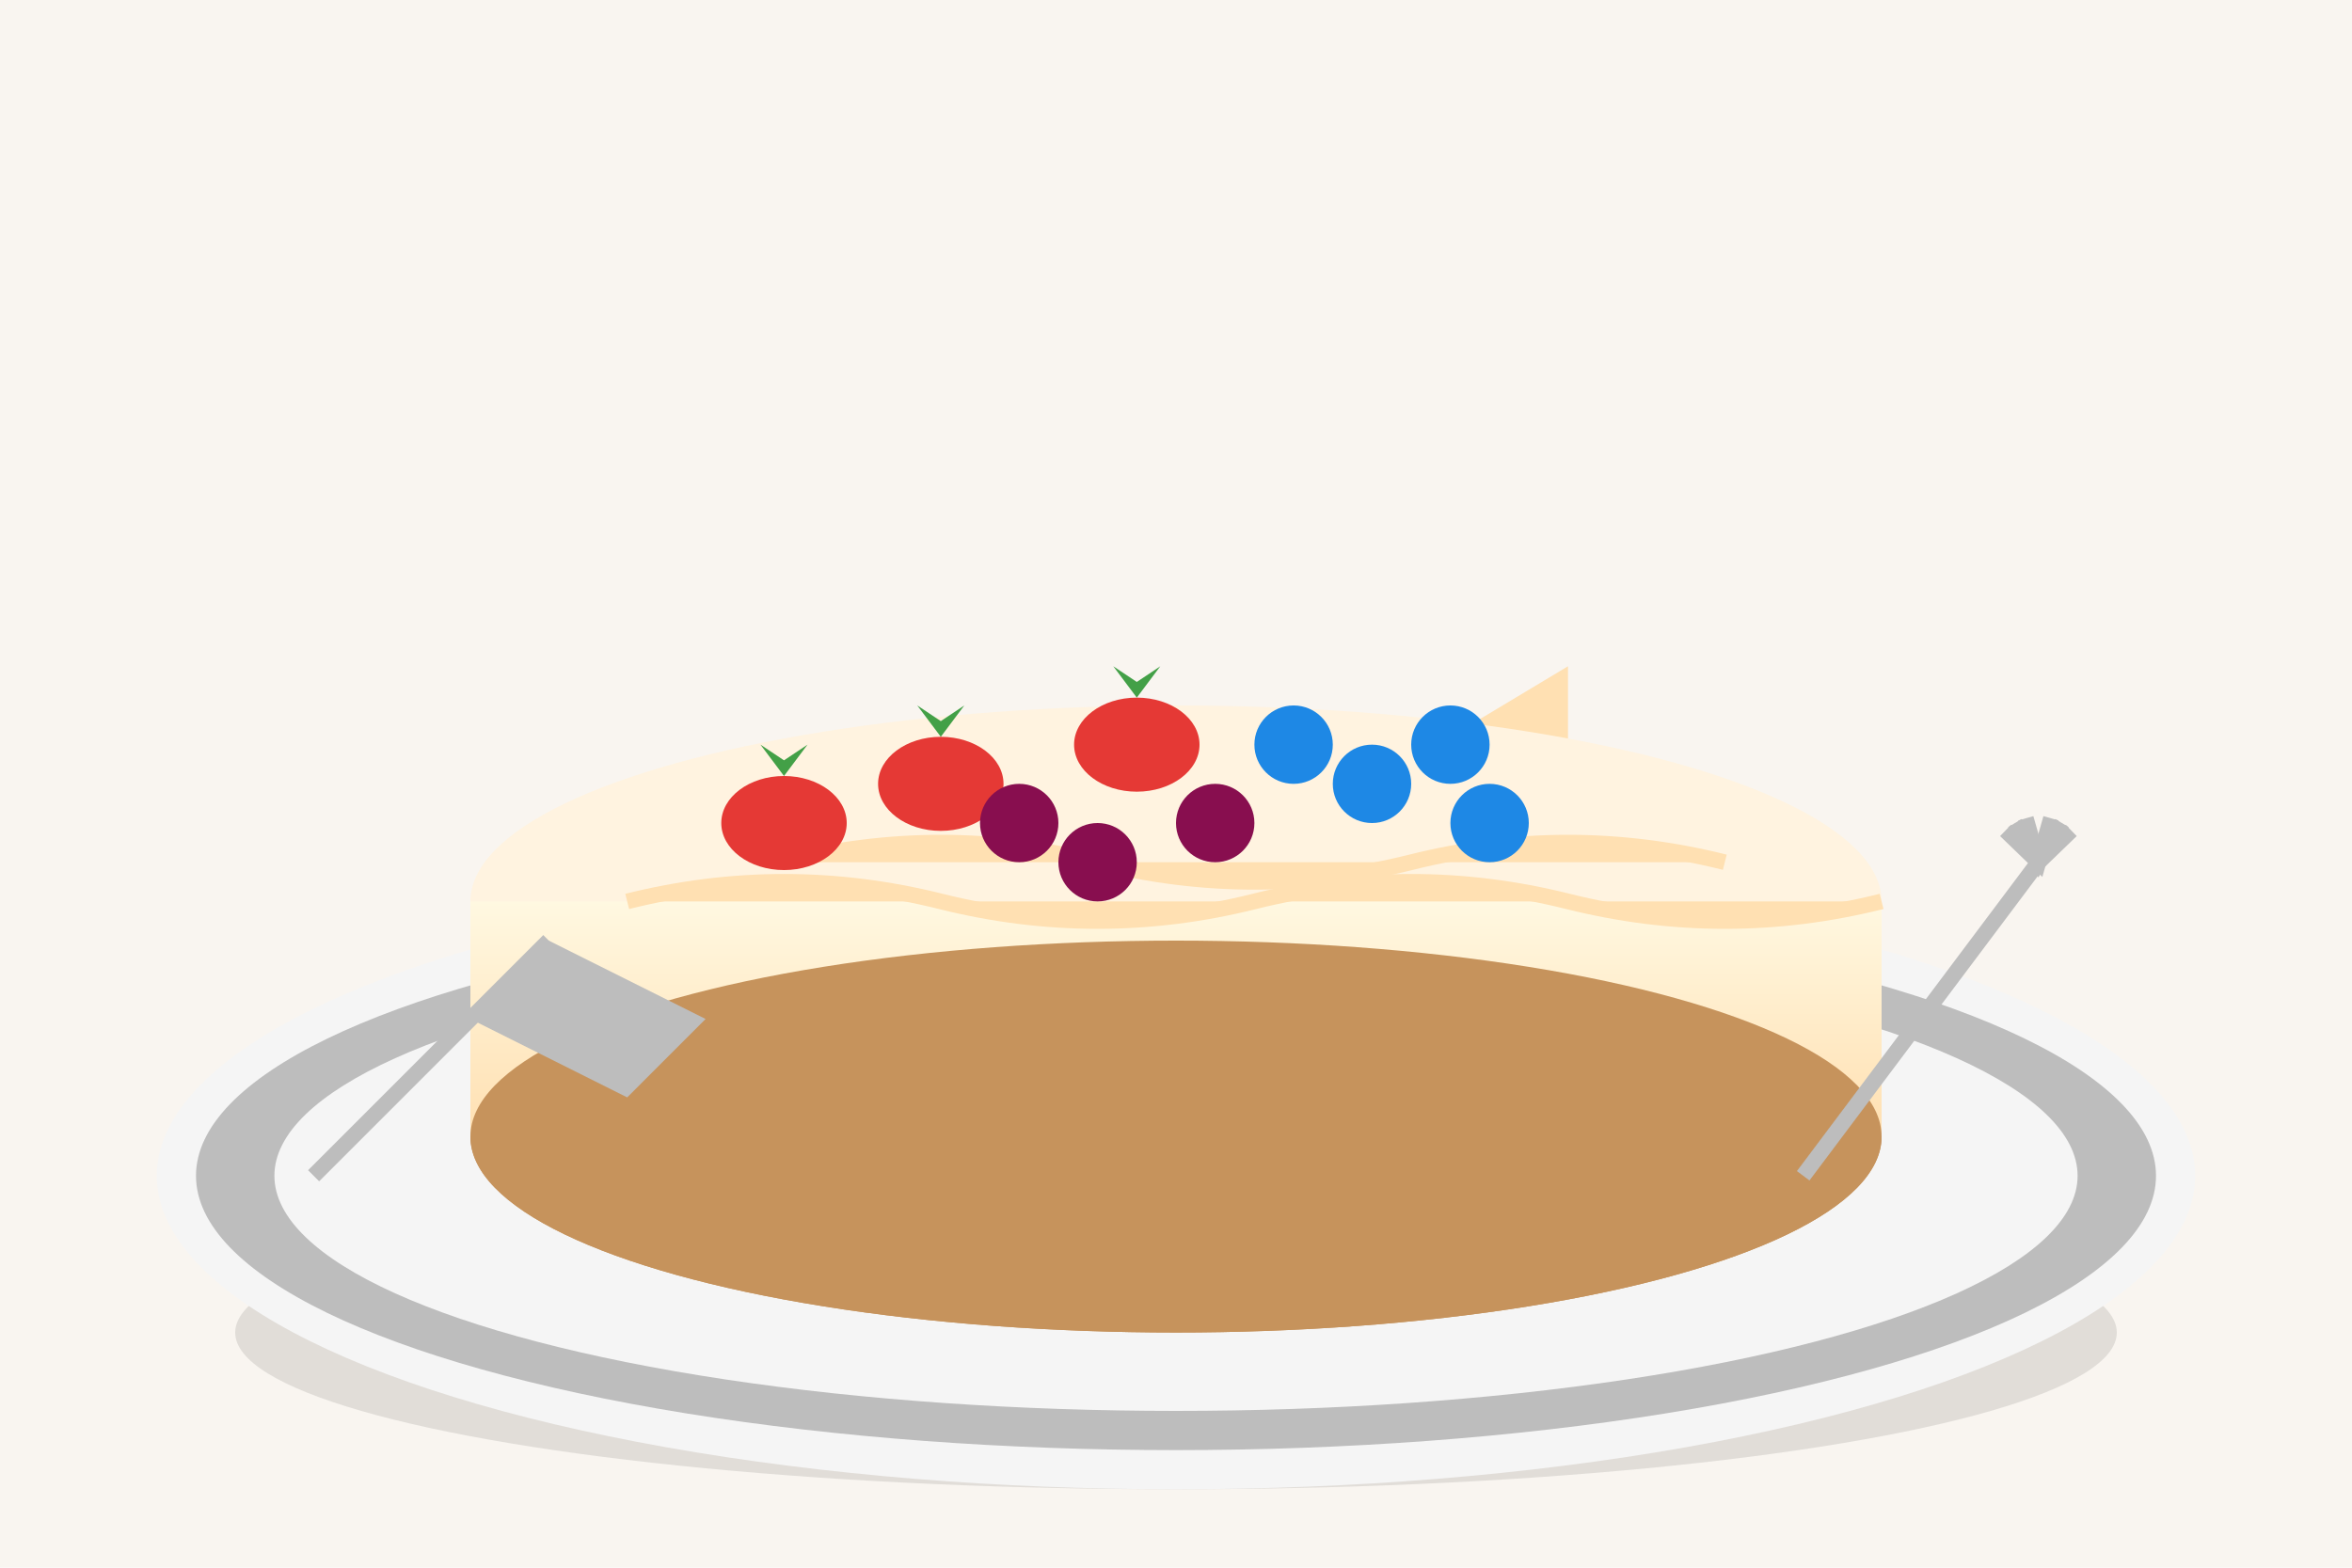 <svg xmlns="http://www.w3.org/2000/svg" width="300" height="200" viewBox="0 0 300 200">
  <defs>
    <style>
      .crust { fill: #C6935C; }
      .crust-dark { fill: #A67C4E; }
      .cheese { fill: #FFF3E0; }
      .cheese-darker { fill: #FFE0B2; }
      .berry-red { fill: #E53935; }
      .berry-blue { fill: #1E88E5; }
      .berry-dark { fill: #880E4F; }
      .leaf { fill: #43A047; }
      .plate { fill: #F5F5F5; }
      .plate-rim { fill: #BDBDBD; }
      .background { fill: #F9F5F0; }
      .shadow { fill: rgba(0,0,0,0.1); }
    </style>
    <linearGradient id="cheeseGradient" x1="0%" y1="0%" x2="0%" y2="100%">
      <stop offset="0%" style="stop-color:#FFF8E1;stop-opacity:1" />
      <stop offset="100%" style="stop-color:#FFE0B2;stop-opacity:1" />
    </linearGradient>
  </defs>
  
  <!-- Background -->
  <rect class="background" x="0" y="0" width="300" height="200" />
  
  <!-- Plate -->
  <ellipse class="shadow" cx="150" cy="170" rx="120" ry="20" />
  <ellipse class="plate" cx="150" cy="150" rx="130" ry="40" />
  <ellipse class="plate-rim" cx="150" cy="150" rx="125" ry="35" />
  <ellipse class="plate" cx="150" cy="150" rx="115" ry="30" />
  
  <!-- Cheesecake Base/Crust -->
  <ellipse class="crust" cx="150" cy="145" rx="90" ry="25" />
  
  <!-- Cheesecake Slice (Cut Out) -->
  <path class="crust-dark" d="M150,145 L200,115 A90,25 0 0,1 210,145 Z" />
  <path class="cheese-darker" d="M150,145 L200,115 L200,85 L150,115 Z" />
  
  <!-- Main Cheesecake Body -->
  <ellipse class="cheese" cx="150" cy="115" rx="90" ry="25" />
  <rect fill="url(#cheeseGradient)" x="60" y="115" width="180" height="30" />
  <ellipse class="crust" cx="150" cy="145" rx="90" ry="25" />
  
  <!-- Cheesecake Texture -->
  <path class="cheese-darker" d="M100,110 Q120,105 140,110 Q160,115 180,110 Q200,105 220,110" stroke="#FFE0B2" stroke-width="2" fill="none" />
  <path class="cheese-darker" d="M80,115 Q100,110 120,115 Q140,120 160,115 Q180,110 200,115 Q220,120 240,115" stroke="#FFE0B2" stroke-width="2" fill="none" />
  
  <!-- Berries on Top -->
  <!-- Strawberries -->
  <ellipse class="berry-red" cx="100" cy="105" rx="8" ry="6" />
  <path class="leaf" d="M100,99 L103,95 L100,97 L97,95 Z" />
  
  <ellipse class="berry-red" cx="120" cy="100" rx="8" ry="6" />
  <path class="leaf" d="M120,94 L123,90 L120,92 L117,90 Z" />
  
  <ellipse class="berry-red" cx="145" cy="95" rx="8" ry="6" />
  <path class="leaf" d="M145,89 L148,85 L145,87 L142,85 Z" />
  
  <!-- Blueberries -->
  <circle class="berry-blue" cx="165" cy="95" r="5" />
  <circle class="berry-blue" cx="175" cy="100" r="5" />
  <circle class="berry-blue" cx="185" cy="95" r="5" />
  <circle class="berry-blue" cx="190" cy="105" r="5" />
  
  <!-- Blackberries -->
  <circle class="berry-dark" cx="130" cy="105" r="5" />
  <circle class="berry-dark" cx="140" cy="110" r="5" />
  <circle class="berry-dark" cx="155" cy="105" r="5" />
  
  <!-- Fork -->
  <path d="M230,150 L260,110" stroke="#BDBDBD" stroke-width="2" fill="none" />
  <path d="M260,110 L257,105 L260,110 L263,105" stroke="#BDBDBD" stroke-width="2" fill="none" />
  <path d="M260,110 L257,105 L260,110 L263,105" stroke="#BDBDBD" stroke-width="2" fill="none" transform="rotate(15 260 110)" />
  <path d="M260,110 L257,105 L260,110 L263,105" stroke="#BDBDBD" stroke-width="2" fill="none" transform="rotate(-15 260 110)" />
  
  <!-- Cake Server -->
  <path d="M40,150 L70,120" stroke="#BDBDBD" stroke-width="2" fill="none" />
  <path d="M70,120 L90,130 L80,140 L60,130 Z" fill="#BDBDBD" />
</svg>
